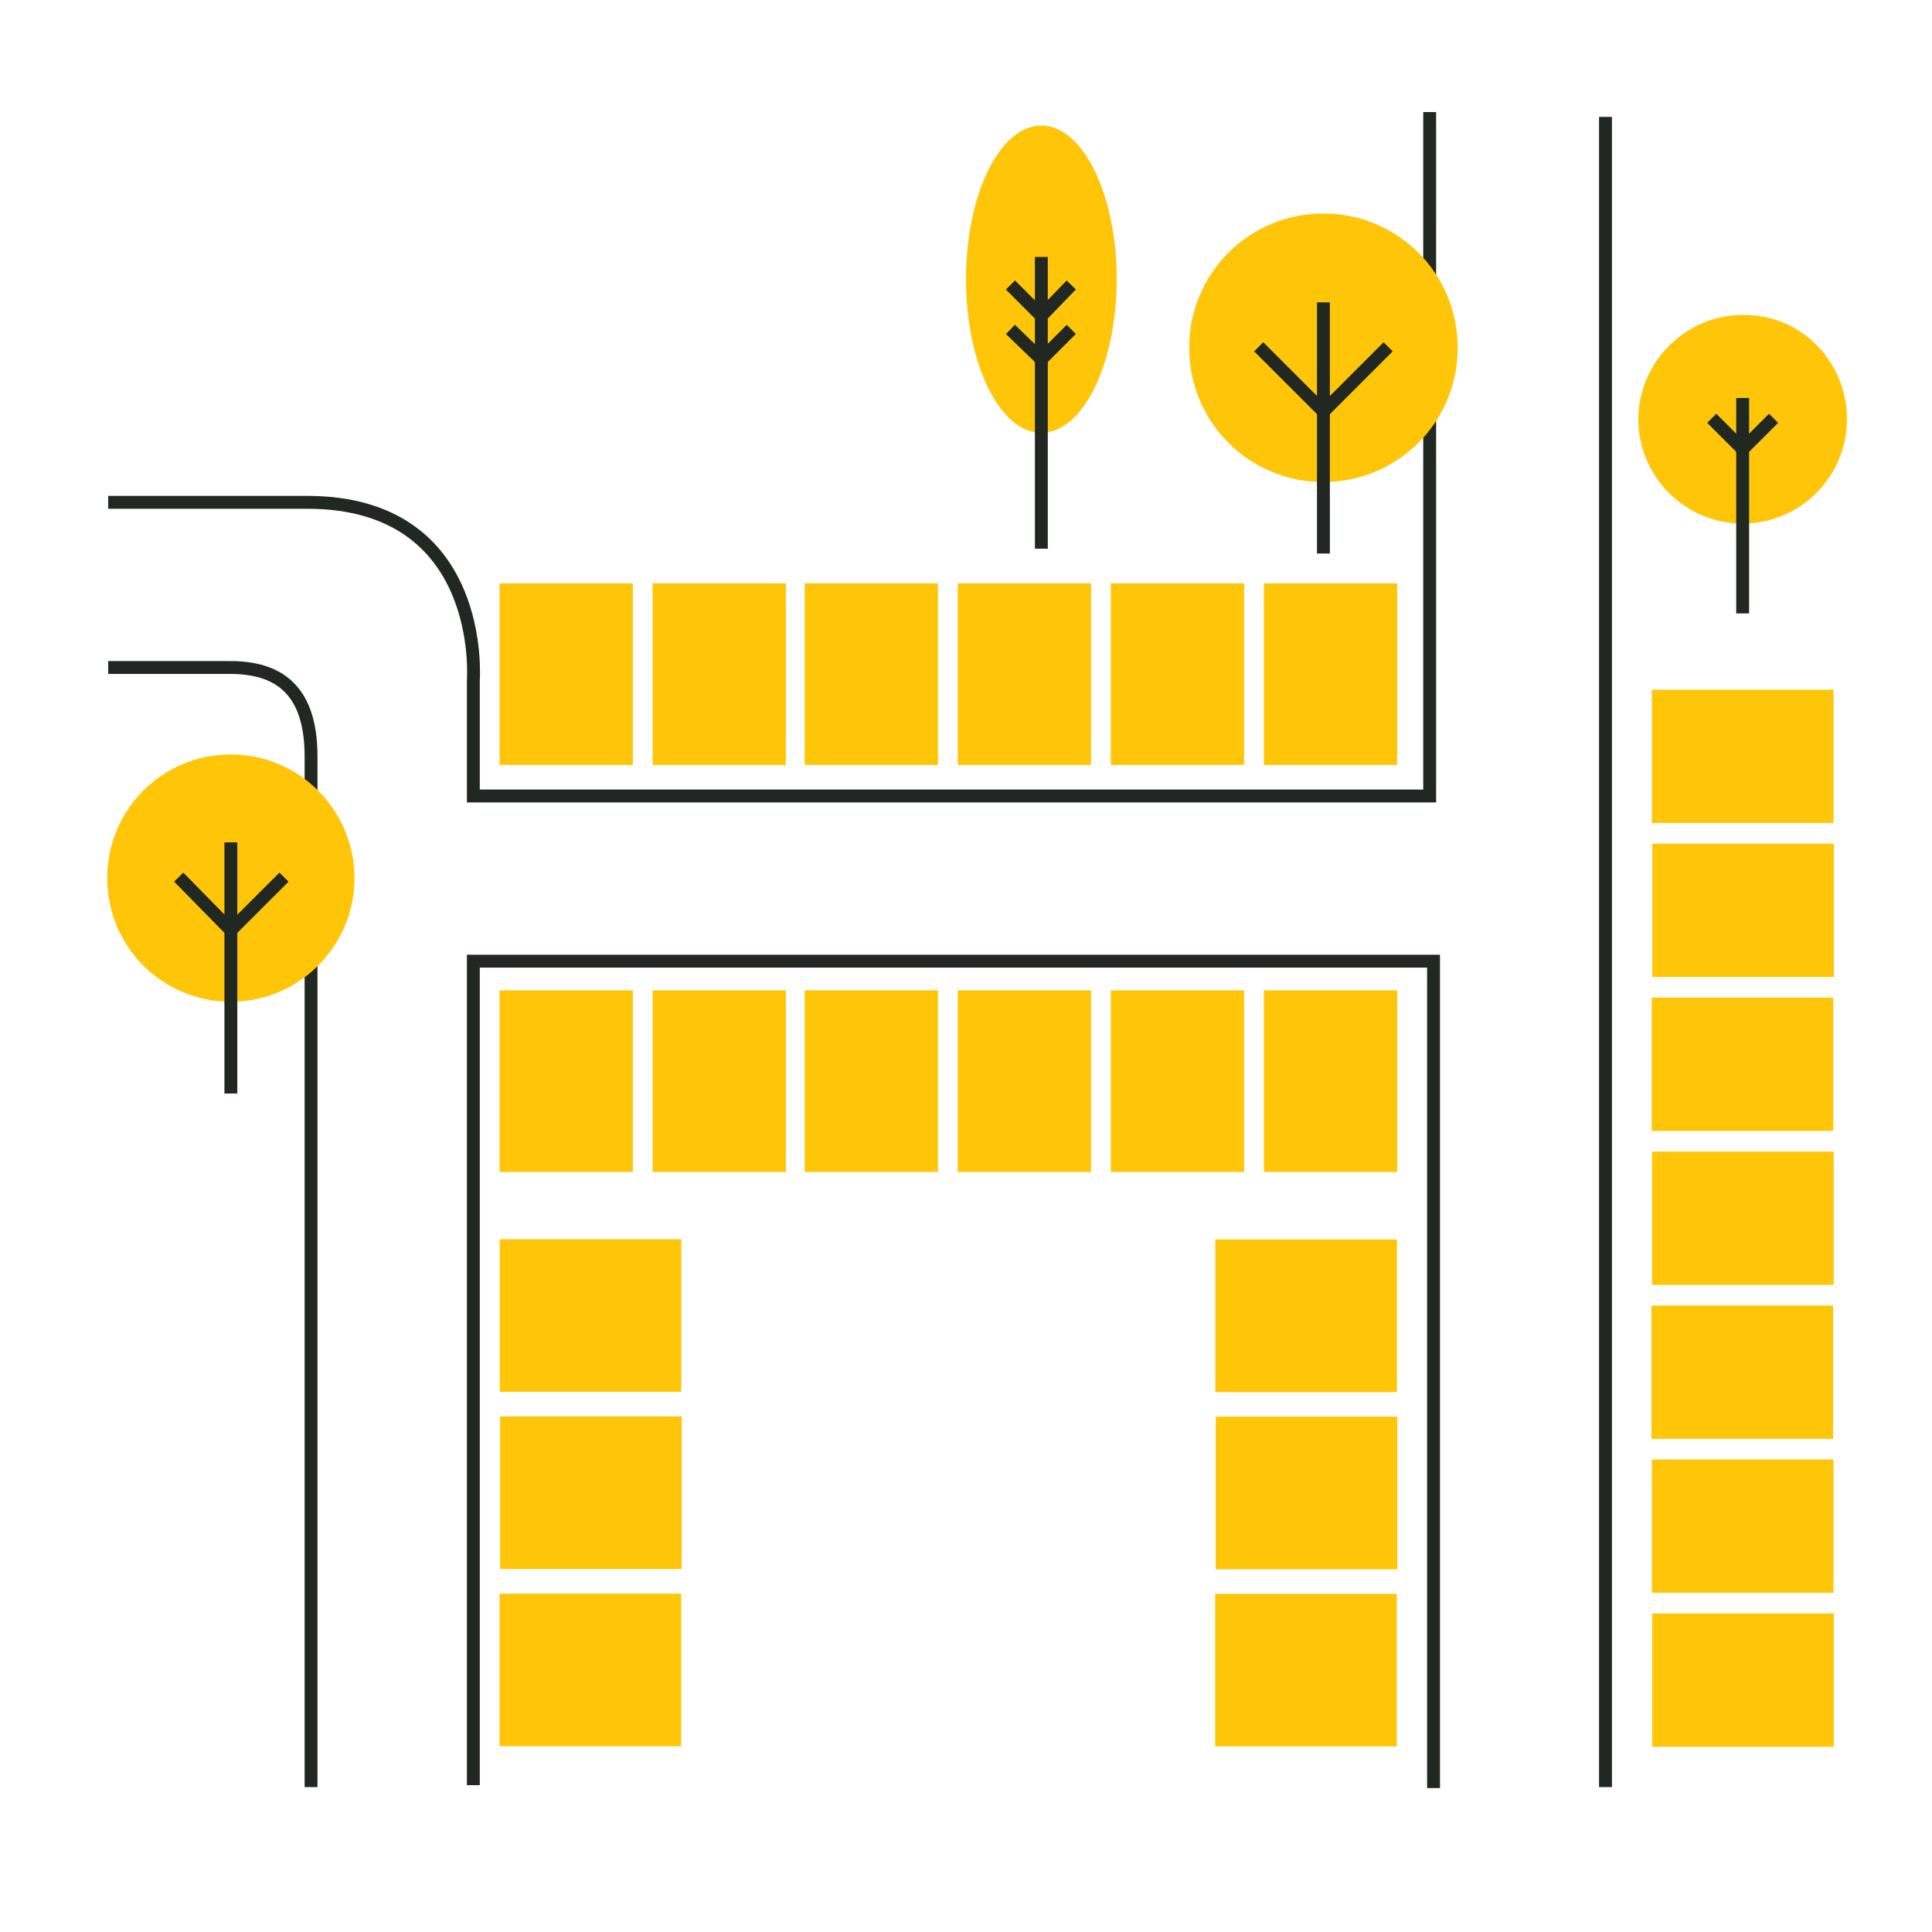 <?xml version="1.0" encoding="utf-8"?>
<!-- Generator: Adobe Illustrator 26.0.3, SVG Export Plug-In . SVG Version: 6.00 Build 0)  -->
<svg version="1.1" id="Layer_1" xmlns="http://www.w3.org/2000/svg" xmlns:xlink="http://www.w3.org/1999/xlink" x="0px" y="0px"
	 width="200px" height="200px" viewBox="0 0 200 200" style="enable-background:new 0 0 200 200;" xml:space="preserve">
<style type="text/css">
	.st0{fill:#FFFFFF;}
	.st1{fill:#FFC609;}
	.st2{fill:none;stroke:#212721;stroke-width:1.333;stroke-miterlimit:10;}
</style>
<rect class="st0" width="200" height="200"/>
<g>
	<ellipse class="st1" cx="107.8" cy="28.9" rx="7.8" ry="15.9"/>
	<line class="st2" x1="107.8" y1="56.8" x2="107.8" y2="26.6"/>
	<polyline class="st2" points="110.9,34.1 107.8,37.2 104.6,34.1 	"/>
	<polyline class="st2" points="110.9,29.5 107.8,32.7 104.6,29.5 	"/>
</g>
<rect x="130.8" y="60.4" transform="matrix(-1 -1.224647e-16 1.224647e-16 -1 275.433 139.586)" class="st1" width="13.8" height="18.8"/>
<rect x="115" y="60.4" transform="matrix(-1 -1.224647e-16 1.224647e-16 -1 243.789 139.586)" class="st1" width="13.8" height="18.8"/>
<rect x="99.2" y="60.4" transform="matrix(-1 -1.224647e-16 1.224647e-16 -1 212.145 139.586)" class="st1" width="13.8" height="18.8"/>
<rect x="83.4" y="60.4" transform="matrix(-1 -1.224647e-16 1.224647e-16 -1 180.501 139.586)" class="st1" width="13.8" height="18.8"/>
<rect x="173.5" y="68.9" transform="matrix(-1.836970e-16 1 -1 -1.836970e-16 258.707 -102.105)" class="st1" width="13.8" height="18.8"/>
<rect x="173.5" y="84.8" transform="matrix(-1.836970e-16 1 -1 -1.836970e-16 274.645 -86.166)" class="st1" width="13.8" height="18.8"/>
<rect x="173.5" y="100.8" transform="matrix(-1.836970e-16 1 -1 -1.836970e-16 290.584 -70.228)" class="st1" width="13.8" height="18.8"/>
<rect x="173.5" y="116.7" transform="matrix(-1.836970e-16 1 -1 -1.836970e-16 306.522 -54.289)" class="st1" width="13.8" height="18.8"/>
<rect x="173.5" y="132.7" transform="matrix(-1.836970e-16 1 -1 -1.836970e-16 322.46 -38.351)" class="st1" width="13.8" height="18.8"/>
<rect x="173.5" y="148.6" transform="matrix(-1.836970e-16 1 -1 -1.836970e-16 338.399 -22.413)" class="st1" width="13.8" height="18.8"/>
<rect x="173.5" y="164.5" transform="matrix(-1.836970e-16 1 -1 -1.836970e-16 354.337 -6.474)" class="st1" width="13.8" height="18.8"/>
<rect x="127.3" y="126.8" transform="matrix(-1.836970e-16 1 -1 -1.836970e-16 271.408 1.008)" class="st1" width="15.8" height="18.8"/>
<rect x="127.3" y="145.1" transform="matrix(-1.836970e-16 1 -1 -1.836970e-16 289.75 19.351)" class="st1" width="15.8" height="18.8"/>
<rect x="127.3" y="163.5" transform="matrix(-1.836970e-16 1 -1 -1.836970e-16 308.093 37.693)" class="st1" width="15.8" height="18.8"/>
<rect x="53.2" y="126.8" transform="matrix(-1.836970e-16 1 -1 -1.836970e-16 197.331 75.085)" class="st1" width="15.8" height="18.8"/>
<rect x="53.2" y="145.1" transform="matrix(-1.836970e-16 1 -1 -1.836970e-16 215.673 93.427)" class="st1" width="15.8" height="18.8"/>
<rect x="53.2" y="163.5" transform="matrix(-1.836970e-16 1 -1 -1.836970e-16 234.016 111.77)" class="st1" width="15.8" height="18.8"/>
<rect x="67.5" y="60.4" transform="matrix(-1 -1.224647e-16 1.224647e-16 -1 148.857 139.586)" class="st1" width="13.8" height="18.8"/>
<rect x="51.7" y="60.4" transform="matrix(-1 -1.224647e-16 1.224647e-16 -1 117.213 139.586)" class="st1" width="13.8" height="18.8"/>
<rect x="130.8" y="102.6" transform="matrix(-1 -1.224647e-16 1.224647e-16 -1 275.433 223.92)" class="st1" width="13.8" height="18.8"/>
<rect x="115" y="102.6" transform="matrix(-1 -1.224647e-16 1.224647e-16 -1 243.789 223.92)" class="st1" width="13.8" height="18.8"/>
<rect x="99.2" y="102.6" transform="matrix(-1 -1.224647e-16 1.224647e-16 -1 212.145 223.92)" class="st1" width="13.8" height="18.8"/>
<rect x="83.4" y="102.6" transform="matrix(-1 -1.224647e-16 1.224647e-16 -1 180.501 223.92)" class="st1" width="13.8" height="18.8"/>
<rect x="67.5" y="102.6" transform="matrix(-1 -1.224647e-16 1.224647e-16 -1 148.857 223.92)" class="st1" width="13.8" height="18.8"/>
<rect x="51.7" y="102.6" transform="matrix(-1 -1.224647e-16 1.224647e-16 -1 117.213 223.92)" class="st1" width="13.8" height="18.8"/>
<polyline class="st2" points="49,184.8 49,99.5 148.4,99.5 148.4,185.1 "/>
<path class="st2" d="M32.2,185V78.3c0-7.6-4.1-9.3-8.8-9.2H11.2"/>
<path class="st2" d="M148,11.6v70.8H49V70.4c0,0,1.4-18.4-17.2-18.4H11.2"/>
<line class="st2" x1="166.2" y1="12.1" x2="166.2" y2="185"/>
<g>
	<path class="st1" d="M150.9,36c0,7.7-6.2,13.9-13.9,13.9c-7.7,0-13.9-6.2-13.9-13.9s6.2-13.9,13.9-13.9
		C144.7,22.1,150.9,28.3,150.9,36"/>
	<line class="st2" x1="137" y1="57.3" x2="137" y2="31.3"/>
	<polyline class="st2" points="143.7,35.9 137,42.6 130.3,35.9 	"/>
</g>
<path class="st1" d="M36.7,90.9c0,7-5.7,12.8-12.8,12.8s-12.8-5.7-12.8-12.8s5.7-12.8,12.8-12.8S36.7,83.9,36.7,90.9"/>
<line class="st2" x1="23.9" y1="113.2" x2="23.9" y2="87.2"/>
<polyline class="st2" points="29.4,90.8 23.9,96.3 18.5,90.8 "/>
<g>
	<path class="st1" d="M191.2,43.4c0,6-4.9,10.8-10.8,10.8c-6,0-10.8-4.9-10.8-10.8s4.9-10.8,10.8-10.8
		C186.4,32.5,191.2,37.4,191.2,43.4"/>
	<line class="st2" x1="180.4" y1="63.5" x2="180.4" y2="41.2"/>
	<polyline class="st2" points="183.6,43.3 180.4,46.5 177.2,43.3 	"/>
</g>
</svg>
